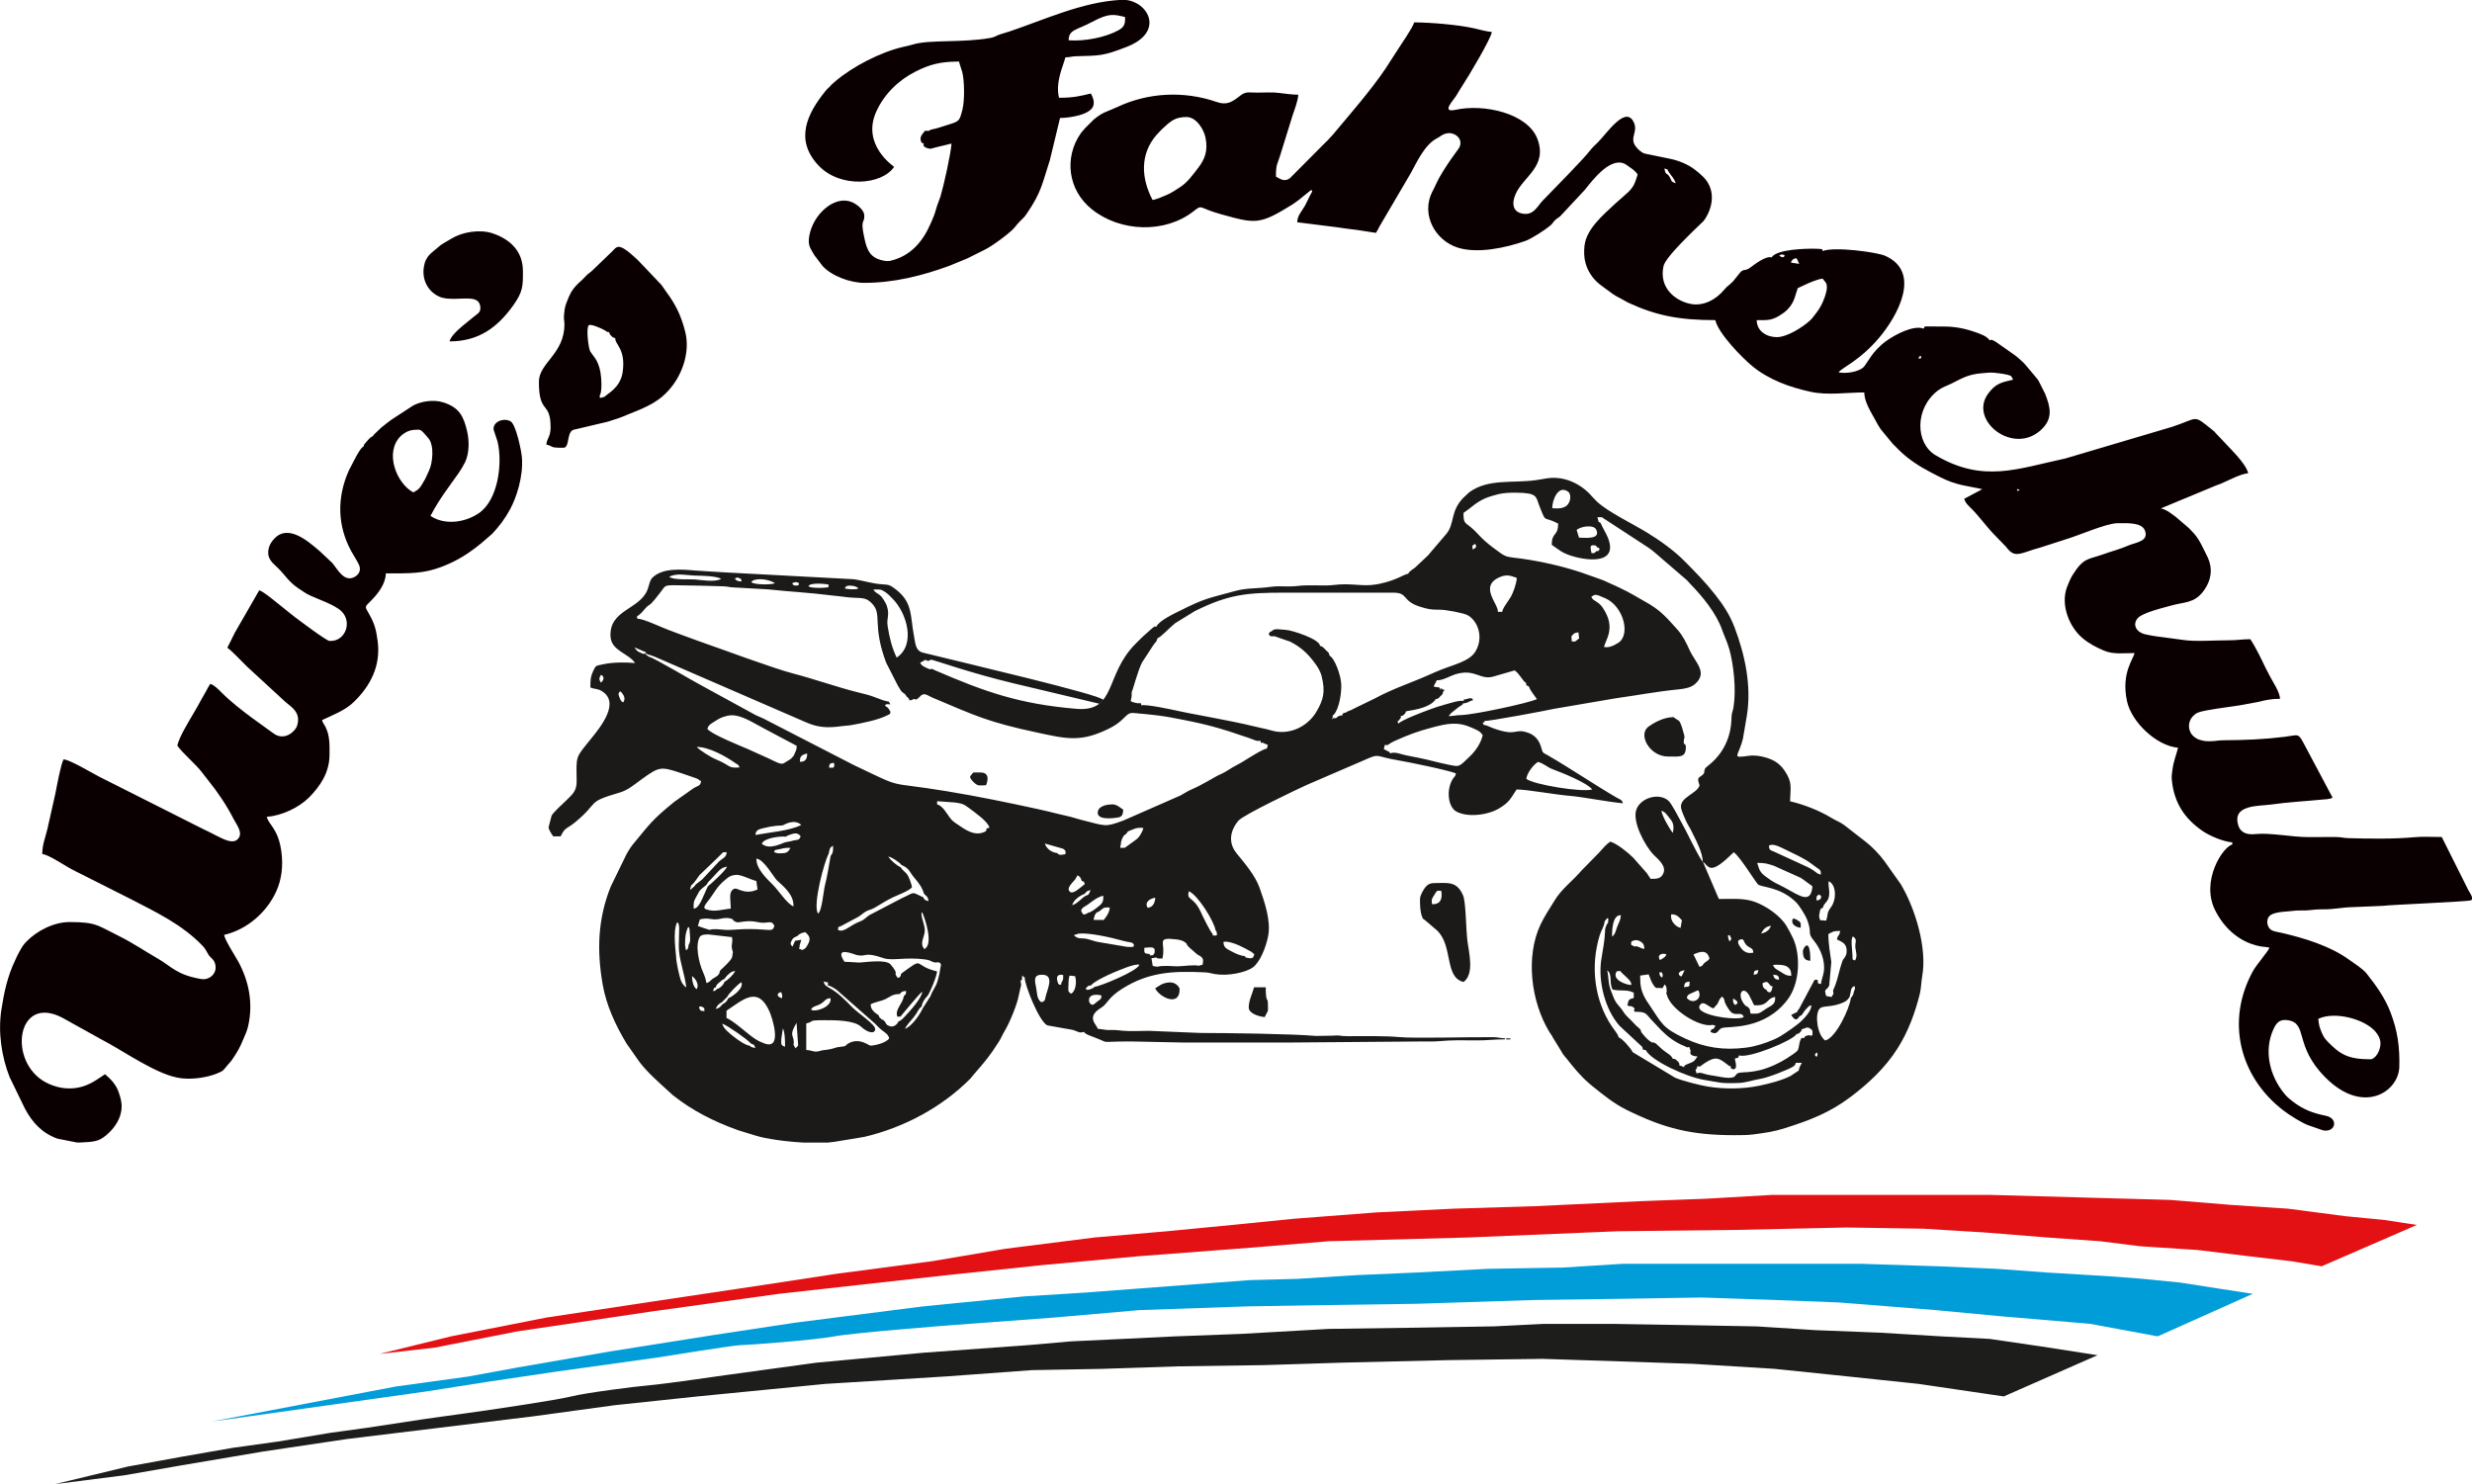 <?xml version="1.0" encoding="UTF-8"?> <svg xmlns="http://www.w3.org/2000/svg" id="Ebene_1" viewBox="0 0 703.08 422.17"><defs><style> .cls-1 { fill: #e31014; } .cls-1, .cls-2, .cls-3, .cls-4, .cls-5 { fill-rule: evenodd; } .cls-2 { fill: #0a0002; } .cls-3 { fill: #1b1a19; } .cls-4 { fill: #1d1d1b; } .cls-5 { fill: #009dd9; } </style></defs><polygon class="cls-1" points="687.39 348.44 678.13 347.02 667.09 345.95 650.71 343.81 634.68 342.75 617.23 341.32 591.59 340.61 566.3 339.9 541.72 339.9 522.49 339.9 503.97 339.9 485.45 340.97 466.58 341.68 436.66 343.1 413.51 343.81 391.43 344.88 368.28 346.66 350.47 348.44 331.95 350.23 311.29 352.01 286.01 355.21 264.99 358.77 237.93 362.33 216.91 365.54 185.93 370.17 155.3 374.8 128.23 380.14 107.93 385.13 123.6 383.35 147.11 378.72 185.57 373.02 221.54 368.03 269.62 362.69 296.69 359.84 323.76 357.35 356.53 354.85 377.9 353.07 417.43 352.01 460.17 350.23 492.93 349.87 525.34 349.16 547.07 349.51 564.52 350.58 582.33 352.01 597.28 353.07 608.68 354.5 625.06 355.57 639.67 357.35 651.78 358.77 660.32 360.2 687.39 348.44"></polygon><path class="cls-5" d="M613.67,380.14l27.07-12.11-9.26-1.42-11.4-1.78-10.68-1.07-9.26-.71-17.81-1.07-14.6-1.07-16.38-.71-22.08-.71h-67.67l-17.1,1.07-21.37.36-20.66,1.07-16.38.71-17.1,1.07-13.53.36-23.51,1.78-23.51,1.78-17.1,1.07-28.85,2.85-36.33,4.63-23.51,3.56-29.2,4.63-26.71,4.63-13.53,2.49-20.66,2.85-52.35,9.97,60.9-8.55,18.16-2.85,19.23-2.85,28.14-3.92s22.08-3.56,23.86-3.56,21.01-1.42,26.71-2.49c5.7-1.07,33.48-3.21,33.48-3.21l28.85-2.14,24.57-2.14,30.99-1.07,22.08-.36,25.64-.36,33.12-1.07,26-.36,22.08-.36,21.01.71,18.16.71,27.07,2.14,18.88,1.78,25.29,2.14,19.23,3.56Z"></path><path class="cls-4" d="M569.86,397.24l26.71-11.75-16.03-2.49-14.6-2.14-13.53-.71-17.81-1.07-18.16-.71-16.74-1.07-19.59-.36-21.73-.36h-19.23l-14.25.71-21.37.36-25.64.36-24.93,1.42-18.88.71-14.6.71-14.96.71-12.11,1.07-29.56,2.14-30.63,2.85-26,3.56s-17.1,2.49-21.37,2.85c-4.27.36-18.16,2.14-22.44,3.21-4.27,1.07-23.86,3.92-23.86,3.92l-17.81,2.49-16.38,2.49-10.33,1.42-14.96,2.49-12.82,1.78-14.25,2.49-15.67,2.85-20.66,4.99,19.59-2.49,16.38-2.85,23.15-3.92,23.86-3.56,26.35-3.21,26.36-3.21,23.51-3.21,23.51-2.49,36.33-3.56,34.55-2.14,24.22-1.78,19.94-.36,21.37-.71,24.93-.36,22.44-.71,29.92-.71,26.71-.36,42.74,1.42,23.15,1.42,20.66,2.14,20.3,2.14,24.22,3.56Z"></path><path class="cls-3" d="M403.87,255.73c0,1.63.04,3.56.55,4.9.38,1,.25.62.95,1.17l3.42,2.93c4.54,4.44,1.98,13.32,7.48,14.6,3.11-2.28,1.52-8.39,1.12-11.41-.49-3.72-.42-11.25-1.28-13.24-1.8-4.2-4.48-3.48-8.31-3.48-1.32,0-2.13.72-2.68,1.55-.43.65-1.25,2.04-1.25,2.99M407.29,257.22c-.22-1.36,0-1.67.62-2.6.81-1.2.51-1.33,2-1.25.42,2.33-.21,3.92-2.61,3.84ZM400.35,165.85h0s0,0,0,0h0,0ZM399.98,165.64h0M399.77,165.09h0s0,0,0,0h0M474.35,215.19c3.36,0,5.14.46,5.14-2.72,0-1-.61-.63-.61-1.21,0-2.2.73-.29-.49-4.35-.17-.57-.53-1.52-.85-1.87l-1.11-.71c-.68-.37.09-.33-.57-.33-2.52,0-5.2,1.41-6.99,2.69-3.13,2.26.36,8.5,5.47,8.5ZM355.16,286.59c0,1.7,2.87,2.58,4.54,2.72,1.17-2.45.91-.89.91-3.93,0-1.72-.61.11-.61-4.54h-3.33c-.38,1.62-1.51,3.67-1.51,5.75ZM328.54,281.15c1.4,2.65,6.96,5.27,6.96.3,0-.64-.7-1.29-1.16-1.58-1.21-.78-3.11-.33-4.13.23-.7.38-1.1.68-1.67,1.06ZM312.21,231.23c0,2.4,5.93,1.35,6.31,1.16.78-.39.86-.9.95-2.07-.79-.53-1.84-1.51-3.03-1.51-1.93,0-4.23.57-4.23,2.42ZM275.91,220.94c0,.63.96,1.54,1.41,1.92.97.8,1.54.51,3.12.51,0,0,1.68-3.63-1.51-3.63h-2.12c-.23.34-.91,1.02-.91,1.21ZM512.77,270.56c0,2.2.82,2.69,2.12,2.72,0-7.12-2.12-3.55-2.12-2.72ZM509.74,262.09c0,1.08,1.32,1.72,2.42,1.82,0-1.42.14-1.58-1.11-2.26-.71-.39-1.31-.71-1.31.44ZM379.06,204.3v.3l-.35-.25.35-.05ZM428.37,295.67h1.21v-.3h-1.21v.3ZM441.49,144.58c-.08-1.99,1.56-6.77,4.45-4.76,1.15.81.7,3.15-.33,3.99-1.07.87-2.45.88-4.12.76ZM448.42,150.76c1.1-1.04,4.83-1.62,5.55-.14,1.41,2.89-3.03,2.35-4.87,2.31l-.67-2.17ZM418.85,156.3c-.08-1.19-.29-1.04.74-1.6.48.9.22,1.13-.74,1.6ZM453.97,156.82c-.71.67-.18.48-1.31.52-.6-2.63,0-1.91.21-2.24,1.27.05.95.02,1.47.67.62.22-.02-.58.62.43-.46.65.05.43-.99.62ZM205.11,164.67c-1.78,1-5.54.31-7.59.15-1.4-.11-6.08.23-7.17-.75,2.12-1.16,4.9-.41,7.51-.34,1.57.04,5.95.07,7.25.95ZM209.02,164.67s.22-.57,1.14-.27c.85.28.57.52.77,1.01-1.18-.14-1.16-.05-1.91-.74ZM220.42,165.88c-.67.48-5.92.54-6.75-.3.75-1.2,4.54-1.07,6.75.3ZM426.01,174.05c.32-2.17-5.7-7.42.83-10,2.19-.87,3.51.08,4.55.32,0,1.48-1.04,4.25-1.64,5.32-.62,1.12-2.39,3.25-2.49,4.36h-1.26ZM225.35,165.88c.87-.37,1.1-.39,1.9,0-.15.31.25.69-.93.68-1-.01-.95-.65-.97-.68ZM234.49,167.17c-1.13.1-3.81.13-4.53-.38.12-1.13,4.95-.76,5.77-.46-.38.91.52.67-1.24.83ZM240.24,167.38c.66-.72,0-.55,1.16-.79.07-.02,2.18-.06,2.74.81-.99.41-2.9.21-3.9-.01ZM248.38,167.7c1.93,0,2.03-.19,3.29.64.91.6,1.46,1.22,2.23,2,3.94,3.94,6.72,12.98,1.13,16.72-1.35-2.82-2.07-5.72-2.57-8.94-.37-2.4.66-3.08-.24-5.8-.2-.6-.52-1.09-.94-1.78-1.17-1.91-1.96-1.43-2.91-2.84ZM452.57,169.81c1.03-.71.96-1.02,4.12.42,5.12,2.34,7.15,10.46,3.52,12.66-1.32.8-2.61,1.43-4.01,1.14.51-2.18,3.42-5.42-.23-10.96-.53-.81-.86-1.17-1.62-1.71-1.74-1.24-.81-.28-1.78-1.55ZM184.55,172.15c.84-.4,2.35-2.49,3.12-3.45,1.74-2.17.98-2.25,4.74-2.22,4.77.04,8.68.16,13.32.3,1.49.04,1.51.28,3.01.32l9.74.55c6.32.68,11.46.89,18.5,1.77,1.17.15,2.09.2,2.99.34,4.68.69,5.97-.37,8.2,2.08,2.77,3.05-.15,5.97,3.88,16.69l3.37,6.61c.55.75.81,1.58,1.43,1.9.77.58.55.35,1.09,1.21h.12c1.15,1.21-.02.94,1.21.91.08-.07.25-.17.29-.19.72-.31-.07.01.62-.11.75.05-.2.61,1.12-.38.52-.39.48-.7,1.2-.94.82-.27,1.66.47,2.65.88,12.55,5.28,15.69,6.94,30.2,10.04,8.01,1.71,12.09,2.71,19.9-1.13,2.06-1.01,3.17-1.82,4.75-3.42,1.16-1.17,1.59-1.21,3.34-1.02.1.01.48.06.59.07.58.07,1.22.09,1.87.16,2.41.24,4.84.52,7.21.96,10.14,1.91,13.23,2.76,22.27,5.86,1.26.43,2.19,1.05,3.22.74.31.73-.51.58.61.58l1.5.65-.29,1.03c-.99-.03-5.87,3.14-7.13,3.9-.96.58-1.65.88-2.54,1.39-.71.41-1.44.9-2.25,1.38-.97.57-1.73.79-2.62,1.31-1.68.97-3.28,1.88-5.07,2.8-.73.37-1.68.76-2.48,1.15-.98.48-1.56.94-2.51,1.42l-16.19,7.1c-5.38,1.98-4.88,1.6-12.01-.18-1-.25-1.88-.55-2.82-.81-.93-.26-2.07-.46-3.19-.75-2.2-.55-4.14-1.02-6.36-1.51-8.59-1.87-16.83-3.58-25.8-5.06-18.19-3.01-11.41-.27-26.66-7.53l-25.56-13.16c-1-.5-1.78-.71-2.69-1.24l-14.86-8.13c-2.31-1.17-13.77-8.04-15.02-8.21l-.91-.66v-.3s.6.3.6.3c1.44.34,2.74,1.01,4.15,1.6l40.72,17.66c3.38,1.5,6.09,1.75,10.31,1.14.97-.14,1.79-.13,2.73-.3,3.08-.56,7.57-1.4,10.43-2.89.65-.34.5-.18.63-.57,0-.78.07-.19-.2-.75,0,0-.31-.49-.34-.52-.66-.81-.73-.37-.83-.72-.03-.1-.13-.08-.2-.12.44-.36.24-.46,1.59-.32l-.33-.59c-.26-.45.36,0-.63-.29-.57-.17-.63-.13-1.18-.31-.63-.21-1.5-.54-2.21-.82-1.61-.64-2.9-.91-4.69-1.36-5.97-1.48-13.27-4.04-18.51-5.38-5.68-1.46-20.57-7.03-26.8-9.19-3.06-1.06-5.78-2.15-8.62-3.18-1.86-.67-7.23-3.23-8.74-3.21-.4-.64-.58.82-.29-.78,1.08-.58,1.47-1.33,2.45-2.35.49-.51.33-.37.86-.74ZM446.94,181.01c.52-.65.81-1.04,2-1.14l.19,1.74c-1.25.82-.66.97-2.1.84l-.09-1.44ZM183.74,185.55l-.09.3-.6.17c-1.27-.54-1.8-.58-2.6-1.87l3.29,1.4ZM170.94,194.17c-.62-.79-.58-1.34,0-2.21,1.14.55.73,1.57,0,2.21ZM408.7,193.48c1.38.2,3.87-1.25,5.09-1.63,5.96-1.88,7.11,1.93,11.36.48l5.63-1.63c1.51,1.01,2.28,3.07,3.33,3.63,0,.7-.22.6.3.6,0,.64-.09.03.43.3.32,1.17,1.54,2.51,2.29,3.63-2.51,1.2-18.26,4.5-21.48,4.54-1.74.02-2.15.3-3.63.3.59-.88,1.15-1.21,2.02-1.91.56-.45.48-.42,1.03-.79.07-.05.5-.3.55-.34.48-.39.26-.06.52-.58,1.62-.12,1.43-.58,2.83-.91-.2-.27-.06-.89-1.82-.33-1.15.36-.42-.46-.91.56-1.11-.3-3.91.66-5.15.98-1.55.41-3.28.99-4.79,1.56-1.95.73-7.34,2.75-8.61,3.89l-.21-.66c.34-.21.22.03.61-.56.77-1.14.28-.14.29-.9.9-.38.19.26,1-.51.61-.59.28-.4.51-.86,2.99-.5,6.97-1.17,8.46-3.47.93-.24.63-.13,1.31-.81.74-.74.58-.38.81-1.39.06-.08,1.01-.47-.38-.59-1.52-.13,1.42-.59-.53.06,0-1.05-.68-.36-1.81-.91l.78-1.48c.04-.06.09-.18.13-.27ZM176.9,197.13c.89,1.14.85,1.84.39,2.63-.16-.08-.55.1-1.1-1.36-.47-1.24-.24-1.2.19-1.78.06.05.15.12.19.16l.33.34ZM225.79,214.89c-.05.06-.11.15-.15.2l-.45.52c-.46.45-.37.31-.71.55-2.26,1.24-1.41,1.79-5.74-.36l-6.05-2.73c-1.65-.72-10.51-4.26-11.5-5.74.33-1.24,1.22-1.54,2.29-2.25,1.18-.78,1.82-1.09,3.38-1.47,3.4-.82,7.27,2,10.26,3.51l9.48,5.04c-.03,1.55-.44,1.63-.81,2.72ZM393.88,211.88c1.24.24.46-.08,3.03-1.22,3.72-1.66,6.32-2.64,10.48-3.74,4.49-1.19,7.33-1.72,11.5.2,1.41.65,2.03.84,2.82,2.02-.53,2.28-2.01,4.44-3.66,6.02-3.32,3.17-2.79,3.02-6.45,2.28-2.72-.55-5.15-1.29-7.86-1.82-1.65-.32-2.48-.48-4.03-.81-1.21-.26-2.95-1.04-4.31-.53-.65-.82.06-.18-.84-.68l-.98-.52c.14-.51.14-.68.3-1.19ZM210.34,218.3c-3.5.26-2.19-.44-6.85-2.36-1.48-.61-4.66-2.67-5.33-3.47,3.52,0,8.17,2.63,11.08,4.65.87.6.66.24,1.11,1.18ZM227.54,216.7c-.17-1.55.61-2.09,2.04-2.35-.03,1.59-.49,2.34-2.04,2.35ZM235.82,218.37c0-1.18.32-1.28,1.37-1.38.14,1.15.27.39-.14,1.37h-1.23ZM434.11,221.55c.18-1.65,2.01-4.05,3.33-4.82,1.59.41,2.68,1.53,4.01,2.02,2.84,1.06,9.95,3.9,11.41,5.82-2.99.86-16.68-1.38-18.75-3.02ZM280.44,236.41c-3.1,1.83-6.15-.59-8.11-1.91-.59-.4-1.07-.7-1.55-1.17l-.69-.82c-.98-1.36-2-3.28-3.56-3.7v-.91l5.07.37c2.08.27,2.61.53,4.1,1.65,1.44,1.09,5.44,3.86,5.71,5.54-.97.24-.72-.03-.96.94ZM475.04,232.96c1,1.2,1.08,2.2.76,3.96-.75-.76-3.16-4.92-3.26-6.31,1.18.38,1.69,1.37,2.5,2.35ZM214.86,237.51c.09-1.49,1.02-1.61,2.43-1.98,1.04-.28,2.57-.54,3.6-.64.64-.06,1.35,0,1.94-.19,0,0,3.05-1.95,5.07-.04-3.26,1.66-8.92,2.08-13.04,2.85ZM225.69,239.08c-.53.21-1.54.31-2.28.49-.92.22-4.58,2.36-6.75.43.72-1.71,5.37-2.19,6.87-2,.28-.21.16-.18.66-.38,2.11-.85,2.8-.66,3.53.27-.49,1.22-.67.91-2.03,1.19ZM302.34,241.42c.87.65.71.45.7,1.54-1.28.29-1.85.34-2.37-.32-1.55-.11-3.01-1.2-3.51-2.7l5.17,1.48ZM503.08,240.61c1.14-.96,3.65.59,4.71,1.04l3.86,1.89c1.49.8,2.29,1.22,3.58,2.17.56.42.95.71,1.57,1.15.83.59,1.08.57,1.11,1.92-1.61-.37-.84-.61-3.67-2.08l-9.74-4.48c-1.06-.43-1.25-.36-1.41-1.62ZM221.28,242.74l-1.11-.32c.41-.87-.26-.43.98-.77,1.16-.11,1.61-.57,3.65-.46-.82,1.74-1.64,1.45-3.52,1.55ZM236.24,243.48c-.5,2.9-.93,5.7-1.64,8.48-.38,1.5-.86,7.42-1.95,7.89-1.59-2.41,1.93-15.19,3.01-16.9.37-1.74.35-1.79,1.26-2.39.06,1.38.04,2.03-.67,2.92ZM197.56,252.06l-1.27,1.1c.08-.5-.01-.44.18-.94.67-1.74-.33.25.54-.72.58-.54,1.43-1.93,1.93-2.56l4.94-4.74c1.94-1.79,1.28-1.8,2.78-1.8.02,1.48-1.19,1.74-2.2,2.69l-4.68,5c-.73.72-1.99,1.35-2.22,1.96ZM256.44,246.07c2.33.99,2.15,1.94,3.67,3.68,1.16,1.33,2.26,2.84,2.67,4.44l1,1.01c.18.33.23.69.33,1.15-1.45-.44-1.05-.41-1.52-1.11-3.62-1.65-2.02-1.59-6.21.32l-9.15,4.77c-1.13.75-1.2,1.22-2.69,1.8-3.02,1.17-4.58,3.32-6.2,2.36.26-1.39-.27-.45,1.01-1.15l4.14-2.2c1.2-.58,1.59-1.1,2.52-1.71,1-.66,1.63-.57,2.74-1.21,1.99-1.15,3.13-1.96,5.19-2.96,1.39-.67,4.6-1.82,5.44-2.86-.04-.72-.82-2.79-1.21-3.43-.6-.97-1.5-1.34-1.99-2.28-1.22-.55-2.87-1.97-3.53-3.03.94.11,2.64,1.31,3.43,2.01l.35.41ZM484.33,245.14c1.61,1.08,1.75,3.96,7.53-1.54l1.24-1.18c1.73,1.16,6.21,8.48,6.89,9.14.91.89,6.32.58,10.89,5.14.86.86,2.63,3.68,3.06,4.8,1.64,4.32-.13,3.54,2.02,6.15,1.85,2.25,3.25,5.76,2.75,8.83-.23,1.39-.7,2.27-.8,3.45-1.09-.29-.81-.03-.91-1.21h-.91l-4.42,8.3c-.74.98-.37-.03-.42.78l-1.81.91c.98,1.47,1.54,1.76,2.42.3.79-.05.8-1.02,2.19-2.35.72-.69.25-.44,1.14-.68-.04,1.6-1.73,3.34-2.83,4.43-1.24,1.24-4.39,3.35-5.96,4.33-.47.29-1.29.69-1.8.92-2.44,1.08-5.31,2-7.94,2.34-6.53.85-11.89-.05-17.27-2.54-6.73-3.12-6.64-4.26-10.55-10.02-.37-.55-.62-.87-.94-1.48-1.22-2.28-1.41-3.68-1.41-6.45l2.41-.35c.37.81.55,1.6.99,2.4,1.05,1.91,1.4,1.43,1.75,1.44l1.21.09.6-1.09c.73.86.45.83.6,2.04-.21.87-.17.16.02.91,1.04,4.22,9.4,9.44,12.99,8.59.33.07.53.1.85.22l-.54.91c-.99.3-.24-.4-.91.87,2.29,1.1,1.93-.72,3.4-1.14,1.93-.54,11.96.67,18.56-8.06,3.59-4.74,3.68-12.8,1.58-17.38-.5-1.09-1.19-2.39-1.89-3.56-1.71-2.89-5.84-5.76-9.13-6.9-3.08-1.07-6.17-.78-10.11-.78l-4.54-10.59ZM499.76,245.45c2.46,0,2.72.23,4.67.78l7.72,3.47c1.06.66,2.28,1.7,3.34,2.41-.43,5.15-3.54,2.76-7.93.36-2.38-1.3-2.74-1.14-5.53-3.25-1.94-1.47-1.74-2.58-2.28-3.77ZM215.15,244.23c2.2.29,4.82,5.21,5.85,6.21,1.49,1.45,4.87,3.9,4.67,7.4-1.95-.9-4.05-4.34-5.88-6.19-1.32-1.34-4.82-4.48-4.64-7.42ZM201.34,252.1l-.44.94c-1.07,2.26-2.01,5.36-3.61,5.42-.08-2.41.22-2.3,1.23-4.24.45-.88.49-.86,1.16-1.52l1.27-1.02c.43-.8.6-.93,1.27-1.59,2.01-1.99,2.46-3.26,4.57-3.57-.44,1.2-4.98,5.28-5.44,5.57ZM305.81,250.14l.65-1.16c.98.54.83.72,1.21,1.6.74.24.61.17.85.92-1.97,1.57-3.41,2.92-4.26,2.12-.96-.9.42-2.19,1.55-3.48ZM519.72,260.64l-.31,1.23-1.75-.12c-.29-1.13-.34-.89-.14-2.07.19-1.07.21-1.18.98-1.52.12-1.19,1.35-1.49,1.67-3.09.34-1.68-.23-2.67-.07-4.39,1.55.59,2.12,3.04,1.6,5.27-.58,2.49-1.84,2.39-1.98,4.7ZM207.84,258.46c-2.33.19-4.57,1.05-6.9.23-.69-.24-1.08-.51.33-2.26,2.02-2.51,2.4-4.08,5.18-6.32.92-.74,1.26-1.05,2.73-1.24,1.54-.2,4.17,1.32,5.93,1.73l.35,2.41c-1.77.81-3.19.82-5.06.15-.88-.32-1.31-.71-2.09-.01-1.08.96-.46,3.26-.46,5.31ZM308.88,254.78c-.6.22-1.35,1.03-1.91,1.47-.89.69-.92.82-2.03,1.25.34-1.48,2.24-2.78,3.52-3.22.84-.87.44-.73,1.74-1.11-.76,1.81-.63,1.19-1.33,1.61ZM345.73,264.65c.2.3.28.1.35.75.14,1.3.01.23-.3.75-1.65-.15-.52-.02-.94-.58-.77-.8-2.66-4.73-3.33-6.18-2.16-4.64-4.12-3.1-3.38-5.87,2.52,1.01,7.23,8.58,7.6,11.14ZM516.62,256.11c.11-1.21-.13-1.04.68-1.65.2.14,1.02.24.52,1.13-.28.51-.6.42-1.2.52ZM309.43,259.65c-.29.2-.25.24-.83.42-.65.19-.02.04-.63-.06-.63-1.02-.65-1.26.3-2.02,1.69-.83,3.2-2.65,5.5-3.21.18,1.95-.5,2.4-1.64,3.29-.77.61-1.82,1.44-2.71,1.58ZM326.42,258.23c-.99-1.62.6-2.6,2.16-2.89-.11,1.65-.74,2.72-2.16,2.89ZM311.4,260.27c.51-.81.31-.61,1.2-1.01,1.22-.8.87-1.26,3.04-1.11-.08,1.42-1.06,2.76-1.73,3.54l-2.91-.03.4-1.39ZM262.13,260.5c-.1-1.11-.06-.62.16-1,.9,1.99,3.27,9.2.61,10.47-1.54-1.78.22-3.52.13-5.46-.06-1.39-.82-3.13-.9-4.01ZM458.5,266.41c-.02-1.88.13-6.21,2.5-6.08-.05,1.25-.49,1.96-.99,3.16-.4.97-.56,2.32-1.51,2.92ZM475.34,260.08c1.54-.04,2.18.78,3.03,1.71l-.39,2.15c-1.52-.35-3.07-2.17-2.64-3.86ZM468.09,298.69c1.41,2.95,11.45,7.68,16.8,8.52,4.32.68,4.17,1.04,9.7.84,2.07-.08,4.21-.89,6.1-1.17,2.01-.29,8.02-2.65,9.26-3.46.7-.46.71-.7.79-1.09h1.73c-.45.84-.7,1.18-.91,2.27-.48.17,0-.06-.51.28l-1.8,1.19c-2.45,1.25-6.09,2.2-9.01,2.79-4.64.94-9.91.97-14.49.22-2.53-.42-7.23-1.65-9.29-2.51l-12.1-7.28c-.41-.97-3.02-3.97-3.99-4.21-.16-.89-1.07-1.84-1.94-3.14-5-7.45-6.13-17.14-3.45-25.9.4-1.3,1.34-2.69,1.4-3.93l.72-.97c.38.58.36-.89.3.94-.03.91-.28.62-.3.66l-.44,1.05c-.19.75-.12.54-.16,1.35-.12,2.76-.67,5.1-1.09,7.98-.89,6.13,1.1,14.06,5.25,18.71l6.43,5.96c.27,1.02,0,.7,1,.93ZM208.54,261.78c.98.86,1.66.55,2.7.4,3.48-.5,4.34.48,6.38.28,1.87-.19,1.87-.29,2.63.84-.33,1.25-.6,1.34-2.62,1.17-6.08-.52-9.11.18-11.29.04-1.58-.1-3.29-.42-4.54,0-.96-.29-2.24-.71-3.32-1.12l.58-1.87c2.5-.59,3.12.21,5.16-.05.91-.12,1.37-.35,2.42-.34.38,0,.76.02,1.13.13,1.1.35.49.28.78.53ZM500.88,265.57c.66-1.29,1.32-1.97,2.79-2.24-.35,1.28-1.46,1.94-2.79,2.24ZM521.48,282.66l-.56.94-1.52-.28c-.31-1.35-.62-1.39.32-2.22.24-.24.16.01.38-.49.32-.75.13.03.22-.98l.54-5.97c-.32-2.32-.84-5.15-.84-7.95,1.25-.66,1.39-.91,3.33-.91-.12,1.5-.54.86-.91,2.42,1.21.64,2.57,1,2.75,2.73.11,1.1-.04,1.61-.45,2.29-.71,1.17-.37.12-.94,1.78-.72,2.08-.97,3.97-1.85,6.32-.46,1.23-.75,1.2-.47,2.3ZM305.4,266.02l1.34-.44c2.91-.35,9.25,1.08,12.18,1.91,2.63.74,3.08.34,3.61,1.25-.46,1.02.45.42-.95.65-.05,0-1.1-.06-1.2-.08l-6.67-1.13c-2.05-.31-2.46-.48-4.16-1-1.91-.58-2.72.24-4.15-1.17ZM226.77,266.28c.55-.69,1.35-.93,2.24-1.12,1.89,1.49,1.38,2.61.18,4.44-1.03.87-1.12.52-1.39.51-.43-.58-.64.75-.34-1.28.01-.07.4-1.23.45-1.49l-1.75.26-.78,1.69c-.59-.69-.69-.9-.16-1.87.38-.7.84-.85,1.54-1.14ZM491.93,265.96c.49,1.11.77.9,0,1.86-.05-.11-.38-.83-.39-.94-.14-1.8-.15-.3.38-.93ZM195.82,268.9c-.11.68.08.28-.19.9-.29.64-.03.13-.57.43l-.22-1.44c0-2.04.09-3.47.91-5.15.22.26.18-.03.35.58l.16,2.1c.05,1.29.1,1.55-.44,2.57ZM494.69,268.95c-.57-.96-.31-1.17-.16-1.52,1.73-.84,1.15.49,2.31,1.52.82.73,1.86.7,1.83,2.04-1.95.41-3.06-.49-3.98-2.04ZM526.98,266.36c1.52.98.45,1.6.76,3.49.18,1.11.57,2.27-.15,3.36-.9-.38-.64-.06-.71-1.42-.12-2.23-.56-4.56.1-5.43ZM465.97,269.33c-2.35-.75.69.88-2.06-.59l.07-.91c.84-.49,1.73-.6,2.73.07.8.53.93,1.07.98,2.01-1.06-.14-.98-.34-1.72-.58ZM355.94,270.77l.83.69-.4.93c-.87.2-.2.28-1.23.13-1.52-.22-.73-.31-1.03-.52-1.38-.16-2.68-.74-3.88-1.4-1.14-.63-2.3-.97-2.25-2.7,2.47-.35,6.4,2.03,7.95,2.86ZM195.2,280.88c-.61-.44-.32-.16-.84-.77-.18-.21-.51-.73-.59-.93-.53-1.23-1.48-5.64-1.48-7.12,0-.76-1.04-7.28.32-9.72.63.63.14-.18.44.7.08.24.11.59.12.85.02.43-.04,1.33-.04,1.83,0,1.12-.07,2.22-.07,3.33-.01,3.91,1.64,7.67,2.13,11.84ZM327.06,269.48c1.17.11.49-.12,1.33.47.02,1.06.19.93-.46,1.75-1.74.12-.52.06-.98-.33-1.4-.17-1.58-.05-1.48-1.78l1.58-.1ZM471.92,272.67c-.53-1.24,1.06-1.61,2.05-1.2-.24.48-.27.63-.98,1.11-1.33.9-.9.19-1.08.09ZM199.15,266.32c.7-.44.86-.49,2.34-.52l6.7.77c.36,2.08-.51,1.97.26,4.28-.36,1.47.49,1.3-2.81,4.45-.74.71-.9.63-1.06,1.6-.46.67-.29.48-.97.97-2.01,1.08-1.35,1.39-2.72,1.75-.09-1.04-.56-2.23-.91-3.02-1.23-2.74-2.41-8-.82-10.29ZM266.83,273.72c1.03.46.29-.22.82.77-.25.9-.31,1.83-.46,2.49-.19.84-.41,1.74-.63,2.39-.47,1.42-1.57,2.79-1.85,3.89l-2.31,3.63c-.75,1.71-3.17,5.19-5.02,5.75.5-1.06,1.59-2.16,2.37-3.13,1.6-2,1.27-2.36,2.39-3.21.15-1.15.85-2.21,1.65-2.99.69-.88,2.69-5.67,2.72-7-6.47-1.51-3.9-3.89-8.3-.73l-1.75,1.27c-.44.6-.23.09-.24.68-.52.62-.17.46-.95.61l-.56-.92c.18-.8-.09-1.3-1.38-2.86-1.28-1.55-7.11-.65-8.67-.57-.81.04-3.01-.2-4.47-.2-3.13-4.67,2.72-2.1,3.45-1.93,2.94.68,1.87-1.09,7.59.87,2.59.89,6.31-.39,11.99.4,2.02.28,1.93,1.11,3.59.79ZM481.65,271.48c2.02-.84,3.83-1.47,4.57,1.19-.6.85-.83.66-1.51,1.31-.79.77-.16.68-1.35,1.05l-1.71-3.56ZM328.84,272.37c.65.26-.05.29,1.18.27.98-.02.51.13.64-.27.95-4.31-2.03-5.85,3.91-5.16,1.1.13,2.2.42,2.92,1.23.26.92,1.48,1.57,2.92,2.97l1.14.68c.83.74.67,1.14.5,2.32l-1.11.3c-1.15-.33-4.19.1-5.88.16-1.27.05-4.11-.36-5.92.12l-1.28-.21-.37-2.2,1.34-.22ZM509.46,277.56c-1.39.03-1.88-.41-3.11-1.19-.98-.62-1.69-.79-2.08-1.9,2.95-.19,5.29.1,5.19,3.09ZM311.31,280.7c-.31.27-.09.19-.62.44-1.99.95-1.83.02-1.85,0,.82-.9.38-.54,1.55-.9.55-.94,4.9-3.03,6.37-3.62,1.33-.53,6.14-2.67,7.29-2.18-.44,1.74-11.38,6.24-12.74,6.25ZM463.15,284.78l-.3,1.21c1.17.6.9-.27,2.09.91-.14.61-.5-.03.03.91,2.88,0,3.02.28,4.41,1.94l3.08,3.28c1.93,1.93,4.08,3.55,6.67,4.55,1.05.41.24.45,1.27.22.04.1.12.13.14.3l.3.75c.08.4-.84,1.44,1.98,1.68-1.15,1.72-1.44,1.54-2.73,2.09-1.16.5-.82.41-1.21.93-.88-.45-.59-.33-1.21-.43,0-.81-.16-.86-.64-1.35-.55-.55-.43-.45-1.31-.64-.42-1.09-1.59-1.49-2.8-2.51-1.78-1.51-2.04-2.22-3.12-2.09-1.51-.97-1.85-1.58-3.02-2.96-.02-.7-.41-.94-1.3-1.72-.05-.04-.12-.1-.16-.14l-1.48-1.54c-.59-.62-1.13-1.04-1.64-1.69-.63-.8-.8-1.28-1.54-2.09-1.65-1.8-1.68-2.69-2.45-4.51-.85-2-.61-3.75-1.1-5.86,1.58,1.16.46,3.25,1.51,5.45,2.35.55,4.08-.13,6.05.91v1.51c-.81.19-1.32.31-1.51.91ZM498.79,277.31c.07-1.24.16-1.18,1.32-1.37-.31,1.25-.08,1.02-1.32,1.37ZM206.03,279.32c-.22.82-1.29,1.84-2.12,2-.78.75-.2.39-1.11.6.42-1.47.17-.68.73-1.02.34-.89.34-.81,1.1-1.48.24-.21.5-.45.65-.56.44-.32.3-.22.69-.32l.75-.96c1.12-1.05,1.34-1.26,2.38-1.38-.47,1.05-1.94,2.44-3.07,3.12ZM477.42,276.91c.58-.77.6-.66,1.71-.93l-.85,1.75c-.67-.24-.32.27-.86-.83ZM472.53,276.51c.51.75.4.71.25,1.59-.28-.21-.58-.3-.71-.75-.33-1.12.07-.59.46-.84ZM506.01,278.67c-1.16-.02-1.45-.4-1.7-1.43,1.28.18,1.6.17,1.7,1.43ZM459.83,276.3c1.46-.13.57-.38,1.56.55,1.41,1.33,2.58,2.16,2.61,3.31-1.12.13-5.83-1.4-4.17-3.86ZM301.37,280.1c-.41-.38-.25.21-.58-.84-.81-2.58,1.6-1.91,1.6-1.91-.02,1.41.06,1.25-.48,2.12l-.14.67-.4-.04ZM198.16,281.39c-.95-.6-1.29-2.2-1.35-3.74,1.06.72,2.12,2.45,1.35,3.74ZM235.53,279.93l-.16.3c.81.19,1.89.84,2.59,1.34l10.94,9.63c.73.73,1.17,1.26,2.02,1.91.91.7,1.68,1.08,1.99,2.25-.99,1.49-4.86,2.15-5.37,2.06-.56-.09-3.05-2.24-6.01-.74-1.42.72-.35.89-2.53,1.1-2.15.21-.99.51-4.81.95-.83.09-.79.24-1.72.37-1.17.17-1.68-.39-3.16-.42v-7.56c2.56-.6.05-.92,5.15-.92,3.06,0,8.44-.04,10.51,1.9,1.75,1.64,3.93,2.17,3.95.6.01-1.3-4.79-4.45-6.38-6.04-2.26-2.27-4.06-4.25-6.88-5.77-1.07-.78-1-.45-1.42-1.71.8.18.36.03.93.33,1.32.69-.81-1.12.34.4ZM478.93,280.79c.25-1.43.49-1.37,1.62-1.61-.04,1.59.15,1.43-1.62,1.61ZM296.17,285.09c-1.36-.91-1.18-2.78-1.53-4.46-.42-2.01-.6-3.39,1.81-3.36,3.61.04,1.32,4.35.93,6.3-.22,1.06-.23,1.23-1.21,1.52ZM304.65,282.65c-1.06-.59-.77-.88-.77-2.41,0-.98.06-1.92.31-2.72l1.57.14c.54,1.55.21,4.33-1.1,4.99ZM207.14,283.97c-.51.99-.77,1.22-1.62,1.67l-.79.86c-.37.27-.6.34-1.18.5.5-1.16.9-1.43,1.77-1.9l1.49-1.51c.35-.85,3.25-3.88,4.07-4.18.78,1.85-2.97,4.3-3.73,4.55ZM503.61,280.44c.24.24.79-.54.32,1.16-.1.35-.47.63-.54.72-1.04-.34-.64-.33-.94-.71-.68-.41-1.18-.71-1.14-1.94,1.45-.68,1.41-.32,2.3.77ZM526.38,284.04c-.3,2.7-4.17,11.21-7.26,11.93-2.34-1.71-2.93-7.34-1.68-8.94.96-1.22,3.37-.24,7.07-2,.76-.36,1.08-.75,1.56-1.47l.45-2.21c.59-.83.3-.57,1.01-.84.07.66.07.33,0,.92,0,.07-.08.3-.09.26,0-.04-.08.16-.12.24-.09.33-.16.8-.28,1.09l-.69,1.01ZM257.05,283.36c-.24,2.12-2.62,3.77-1.83,5.84l.9-.04c1.09-1.26,5.48-6.69,6.2-7.07-.11,1.72-3.46,5.46-4.71,6.77-.92.97-.98,1.19-2.11,1.75-.31.88-1.59,1.82-2.71,1.17-.63-.32-.24,0-.67-.45-.46-.48-.03,0-.4-.77-.65-.3-.05.25-.36-.35-.63-.34-.19.12-.91-.54-.72-.66-.2-.18-.56-.88-1.12-.73-2.32-1.65-2.25-3.11.91-.57,2.88-.85,4.15-1.46,1.61-.77,1.93-1.43,4.09-1.46.63-.69.6-.73,1.81-.9-.01.98.09.75-.63,1.5ZM502.27,286.97c-1.98,1.26-1.65,1.46-4.32,1.36-.51-1.07.14-.84-.64-1.71-.49-.55-.57-.12-1.19-.91-2.33-3-.32-5.53,1.37-2.6.43.75.95,1.94,1.39,2.82,4.22.34,3.39-1.94,5.99-2.35.22,2.18-1.12,2.44-2.6,3.38ZM222.44,282.96c.07.29-.01.7-.04,1-1.08-.32-1.94-1.16-.34-1.78.24.35.23.13.38.78ZM479.76,283.87c.23-.87.24-.84,1.58-1.47,2.3-1.08,1.57-.65,1.84-.37.99,2.12-1.75,3.86-3.42,1.84ZM313.24,283.14c.15,1.1-.51,1.23-1.19,1.78-.81.67-1.26,1.32-1.99.54-.66-.71-.71-3.18,3.18-2.32ZM230.67,287.2c.35-.98,1.64-.99,2.74-1.65,1.25-.75,1.39-1.61,2.8-1.59.51,2.39-4.29,4.09-5.53,3.24ZM492.94,284.02c2.46,1.36.49,1.82.47,1.83-.62-.82-.49-.84-.47-1.83ZM200.35,287.61c-1.15-.08-1.09.03-1.55-1.02,0,0,.13-.6,1.01-.13.77.41.41.27.55,1.16ZM488.48,285.54c.44-.96.57-1.41,1.29-2.06.25.25.21.1.47.54.39.65.12.3.27.8.17.85,1.31,2.63,1.86,3.1,1.41,1.2,3.1-.32,3.57,1.41-1.94,1.15-15.14-.67-12.25-3.67.97-1.01,2.32.87,3.66,1.18.4-.4.71-.86,1.13-1.28ZM206.63,287.5c4.88-3.27,8.95-7.12,12.21.19.79,1.76,3.75,10.9-1.28,9.17-1.66-.57-2.62-1.17-3.93-2.15-1.29-.96-5.63-4.78-7-5.1v-2.12ZM213.66,296.89c.96.46.73,0,1.15,1.21-.36-.07-.38-.02-.78-.17-1.46-.55-.04.03-.71-.44-1.45-.19-3.54-1.76-4.49-2.5-1.14-.88-3.13-2.38-3.41-3.82,1.76.73,6.83,4.24,8.24,5.72ZM482.82,303.23c1.08.26.09.44,2.13-.89,3.18-2.07,4.06-1.23,6.25.4,1.21.9.42.48,1,.49.31.93-.47.3.61.91,1.65.21.66-2.39.6-3.03,1.58-.37.82-.29,1.21-.91,2.68,1,15.37-4.23,16.34-6.05.85-.36.23.25,1-.51.64-.63.25-.35.51-.89,1.27-.19,1.5-1.09,2.89.26.03.03.08.11.13.16-.03,1.46.3,1.36-.72,1.41-.2.01-.1-.32-.91.03-.87.37-.29,0-.79.75-.09-.02-.75-.76-1.23,1.18-.16.65-.19,1.6-.53,2.2-.32.56-2.44,1.87-3.13,2.32-2.07,1.34-4.98,2.69-7.56,3.33-1.51.37-3.07.59-4.8.64-3.18.1-1.19,1.44-3.91,1.56-1.43.06-3.4-.46-4.84-.65-2.93-.39-3.13-1.12-4.55-.59-.02-.04-.13-.7-.3-.91.52-.75.26-.36.6-1.21ZM227.01,297.42l-.76.78-.55-1.01c.45-2.88-1.65-2.04.86-6.26l.45,6.49ZM223.27,297.76c-1.29-.47-1.07-.78-1.04-2.39l.44-2.83c.6,1.05.64,4.03.6,5.22ZM516.7,299.39c.16.33.32-.05.2.71-.14.92-.03.17-.51.39-.39-.69-.11-.6.3-1.1ZM310.85,292.88h0s0,0,0,0h0ZM310.86,292.88h0s0,0,0,0h0ZM311.05,292.9h0c-.06,0-.12,0-.17-.02.05,0,.12,0,.16.01h.01s0,0,0,0h0ZM311.06,292.9h0s0,0,0,0h0s0,0,0,0h0s0,0,0,0ZM311.08,292.9h0s0,0,0,0h0ZM311.09,292.9h0s0,0,0,0h0ZM311.15,292.91h0s0,0,0,0h0ZM311.16,292.91h0s0,0,0,0h0ZM311.21,292.92h0s0,0,0,0h0ZM400.14,166.17s0,0,0,0c0,0,0,0,0,0ZM400.35,165.85h0s0,0,0,0h0s0,0,0,0h0s0,0,0,0h0s0,0,0,0h0s0,0,0,0h0s0,0,0,0h0s0,0,0,0h0s0,0,0,0h0s0,0,0,0h0s0,0,0,0h0s0,0,0,0h0s0,0,0,0h0s0,.01,0,.01h0s0,0,0,0h0s0,0,0,0h0s0,.01,0,.01h0s0,.01,0,.01h0s0,0,0,0h0s0,0,0,0h0s0,.01,0,.01h0s0,0,0,0h0s0,.01,0,.01h0s0,.01,0,.01h0s0,0,0,0h0s0,.01,0,.01h0s0,.01,0,.01v.02s.02-.02.02-.02v-.02s0,0,0,0v-.02s.02-.02.02-.02h0s0-.01,0-.01h0s0-.02,0-.02h0s0-.02,0-.02h0s0-.01,0-.01h0s0-.02,0-.02h0s0-.02,0-.02h0s0,0,0,0h0s0-.01,0-.01h0s0-.01,0-.01h0s0,0,0,0h0s0,0,0,0h0s0,0,0,0h0s0,0,0,0h0s0,0,0,0h0M400.09,165.84l.03.05h0s-.02-.05-.02-.05ZM400.01,165.69l.03.05.02.04h0s-.03-.04-.03-.04h0s-.02-.05-.02-.05ZM399.88,165.42v.03s.03.03.03.03h0s.02.04.02.04h0s-.02-.04-.02-.04l-.02-.03h0s-.01-.03-.01-.03ZM399.83,165.32v.02s0-.02,0-.02h0ZM399.8,165.18h0s0,.02,0,.02h0s0,.03,0,.03h0s0-.02,0-.02h0s0-.02,0-.02h0ZM399.79,165.11h0s0,0,0,0h0ZM399.78,165.09h0s0,0,0,0M399.75,165.08h0s0,0,0,0h0s0,0,0,0h0s0,0,0,0ZM399.67,165.07h.02s.01,0,.01,0h0s-.01,0-.01,0h0s-.01,0-.01,0ZM399.45,165.01h.03s0,0,0,0h-.03ZM399.38,164.99h.04s0,.01,0,.01h-.04ZM329.15,181.61c-.02.62-.4,1.01-1,1.72l-3.35,5.13c-1.21,2.36-2.64,8.02-2.92,8.36,0,1.52-.04,1.5-.3,2.64.58.28,1,.39,1.58.51,1.18.25,1.44-.35,1.44.69,1.2-.46,8.92,1.23,10.77,1.63,3.7.8,6.91,1.32,10.63,2.07,3.34.68,7.05,1.34,10.49,2.21,1.95.5,3.27.67,5.13,1.22,4.99,1.47,10.27-1.03,12.82-5.39,1.99-3.41,2.51-5.6,1.51-9.85-.37-1.59-1.21-2.91-2.17-4.18-2.01-2.64-3.8-4.28-6.85-5.86l-4.17-1.44c-.02-.07-.11-.05-.15-.09-.71-.01-1.37.18-1.64-.41-.28-.58,0-.41.11-.58.47-.79-.21.06.72-.52.63-.82,2.18-.39,3.94-.3,1.6.07,9.63,2.6,9.68,4.54.9.37.34-.03,1.16.67.13.11.4.43.58.61.77.77.71.41.98,1.5,1.52.83,3.21,5.59,3.33,8.1.12,2.35-.53,6.97-2.13,8.71-.02.02-.13.16-.15.11-.02-.04-.09.08-.15.1v.77h.94c.72-.67,1.03-.76,1.79-.78.27-.52-.33-.43.3-.43,0-.52-.09-.3.6-.3.34-.38,1.07-.55,1.61-.8.69-.33.94-.47,1.62-.81l5.09-2.47c5.28-2.87,10.35-4.44,15.38-6.7,1.24-.56,2.12-.94,3.39-1.45,3.86-1.54,8.24-2.47,9.89-5.24,2.42-4.07.64-8.72-2.24-10.31-1.1-.61-6.16-1.56-7.82-1.56-2.56,0-3.18-.1-5.32-.73-5.89-1.71-3.41-4.18-8.28-4.12h-30.56c-10.89,0-15.96.47-25.61,5.25l-5.62,3.46c-2.07,1.72-3.84,3.81-5.07,4.31ZM235.69,325.01h-7.16c-5.18-.28-10.75-1.06-13.81-2.04l-4.63-1.42c-.26-.1-.36-.13-.66-.24-6.5-2.35-12.62-5.45-18.05-9.78l-1.27-1.15c-2.87-2.64-5.7-5.06-8.15-8.18l-3.74-5.33c-3.11-5.17-5.74-10.76-6.8-16.79-1.69-9.6-1.42-18.7,2.3-27.92l4.56-9.36c.56-.95,1.14-1.9,1.82-2.72,4.83-5.82,5.29-6.78,11.63-11.96l5.32-3.76c1.3-.94,2.21-.6,2.34-2.2-1.38-.5.24-.11-1.36-.76l-4.27-1.47c-5.86-1.93-6.19-1.92-11.23,1.71-1.97,1.42-3.9,3.11-6.2,3.78-9.93,2.9-5.54,2.57-12.89,8.59-2.26,1.84-2.68,1.19-3.98,3.89h-2.12c-.48-.71-1.35-1.92-1.3-2.65,0-.02.82-3.19.85-3.25.45-.92,3.49-3.65,4.16-4.31,1.81-1.79,2.99-2.7,2.96-5.51-.07-7.45-.49-6.34,4.18-12.15,2.45-3.05,8.53-10.35,2.76-13.57-1.05-.59-2.06-.44-3.03-.91,0-2.11,0-2.89.69-4.45.89-2.02.89-1.67,2.99-2.15,2.58-.59,6.33-.58,9.02-.35-1.89-2.82-6.75-3.43-6.98-7.55-.42-7.66,8.37-7.61,10.55-13.38.43-1.13.6-2.63,1.43-3.41,2.97-2.8,8.2-2.29,12.23-1.96,2.65.22,6.69.38,8.52.53l36.5,1.94c2.29.31,5.35,1.29,7.95,1.43,2.11.11,2.36.3,3.63,1.21,5.26,3.81,4.39,7.79,5.51,13.55.39,1.98.36,4.14,2.56,4.7,11.66,2.89,50.79,12.01,51.24,13.43l-1.1,1.09-24.31-5.78c-11.98-2.85-22.98-6.73-23.32-6.72h-.31c-1.2.49-.31.49-1.51.01l-1.51.84c.51,1.05,1.68,1.36,2.72,1.86,1.05-.22.46-.17,1.53.29,14.16,6.11,23.91,9.58,40.19,10.95,11.49.97,7.97-9.69,16.89-18.56.68-.68,1.14-1.13,1.82-1.81l2.88-2.58c1.31-.93.38-.41,1.12-.37.75-1.72,4.88-3.65,6.66-4.54,7.43-3.71,7.9-3.48,16.06-5.72,3.11-.85,6.31-.59,9.78-1.11,1.68-.25,3.57-.13,5.32-.12,2.19.01,3.02-.32,5.13-.31,1.82,0,3.64.02,5.46.02,1.97,0,2.92-.32,5.13-.32,4.06.01,6.2.68,10.11-.17,4.9-1.07,6.56-2.58,8.04-2.85.21-.67,1.35-1.27,1.91-1.72l3.74-3.52c.42-.49.38-.49.83-.99l4.32-5.06c2.46-2.98,1.08-6.24,4.69-10.13l1.87-1.76c5.42-3.93,12.28-2.49,18.96-3.43,1.15-.16,1.95-.32,3.12-.51,5.08-.79,9.94,1.71,12.93,5.29l1.34,1.38c3.16,2.91,9.88,6.12,14.22,8.77,3.48,2.12,7.58,5.03,10.49,7.96,3.13,3.15,6.04,6.09,8.82,9.63,2.28,2.9,4.22,5.82,5.53,9.29,3.01,7.94,4.88,16.67,3.53,25.15l-1.1,6.46c-1.23,5.28-3.62,5.73,1.67,4.99,1.18-.17,2.59-.01,3.34.14,3.06.61,5.19,1.68,6.81,4.08,2.32,3.43,1.65,4.76,1.56,8.72,4.05.94,8.39,2.67,11.86,4.78,1.17.71,2.37,1.14,3.49,1.95l6.13,4.76c1.82,1.39,3.94,3.61,5.36,5.53l4.64,6.55c4.13,6.89,7.53,18.15,6.12,26.13-.29,1.66-.33,3.64-.69,5.06-1.36,5.47-3.3,10.73-6.3,15.48-3.45,5.48-8.27,10.01-13.38,13.85-5.95,4.48-11.45,6.58-18.42,8.81-3.43,1.1-5.59,1.38-9.33,1.87-1.55.2-3.24.21-5.23.21-12.42,0-20.01-1.89-30.86-7.26-3.46-1.71-6.63-4.29-9.63-6.71-.35-.28-.47-.39-.82-.69-2.5-2.12-4.49-4.58-6.49-7.13l-.56-.65c-.62-.75-.56-.77-1.08-1.64l-2.19-3.56c-.45-.91-.64-1.02-1.05-1.68-5.32-8.75-6.79-21.49-2.59-30.49,1.13-2.43,2.64-4.62,4.01-6.88,2.09-3.47,5.19-5.61,7.72-8.61l4.95-5.04c1.01-1.11,1.96-2.33,3.19-3.16,1.92.51,5.27,3.28,6.58,4.61l3.83,4.34c.44.64.71,1.08,1.08,1.64,1.85,0,2.83-.05,3.52-1.35,1.19-2.25-1.36-4.16-2.69-5.53-2.36-2.43-6.18-9.43-4.86-12.89,1.25-3.29,6.33-4.81,9.05-2.5.95.81,2.75,4.44,3.44,5.64,1.79,3.11,4.19,8.42,5.98,11.26.39.62.11.2.39.52,0-2.38-1.66-5.69-2.76-7.83-.27-.53-.37-.84-.7-1.42-.57-1.03-.98-1.62-1.47-2.76-.39-.89-.96-2.18-1.19-3.07-.83-3.25,4.65-4.28,5.21-6.7-.92-2.51-.11-1.95,1.06-3.15.52-.53.04-.49.46-1.39.15-.46-.16,0,.37-.56.01-.01.44-.37.47-.4,4.24-3.28,6.61-7.98,6.72-13.58.03-1.69.35-1.74.57-3.06.83-4.98.05-12.17-1.19-16.57-.59-2.08-1.38-3.6-2.05-5.51-1.68-4.76-5.59-9.51-9.04-13.04-.42-.43-.65-.73-1.01-1.11l-6.83-5.87c-1.37-1.16-2.66-2.41-4.16-3.4l-13.18-8.61h-1.24s.33,1.3.33,1.3c.81.44.47.23,1.02,1.31.3.6.44.86.73,1.39,5.16,9.26-3.97,8.72-9.43,7.01-2.82-.88-3.57-1.76-5.63-3.14,0-3.81,1.81-2.24,1.81-6.05-4.45-2.35-3.24.27-5.4-5.19-.98-2.47-.39-3.57-6.69-3.6-1.87,0-3.19.06-4.77.39-.78.16-3.06.84-3.92,1.23-2.7,1.2-4.04,2.74-6.14,4.14,0,2.96.41,2.69,2.03,4.02,2.15,1.77,2.74,3.1,6.14,5.66,4.29,3.22,3.36,2.64,8.45,3.34,6.05.84,13.39,2.56,18.94,4.65,1.54.58,2.71.9,4.24,1.51l4.16,1.89c4.32,2.07,4.34,2.31,7.66,4.14,4.38,2.41,5.99,4.39,9.25,8,1.41,1.56,2.52,3.76,3.38,5.69,1.66,3.73,5.35,6.41,1.63,9.75-1.1.99-2.79,1.35-4.53,1.52-6.36.62-11.7,1.67-18.02,2.55l-17.57,3c-1.97.46-18.74,3.61-19.72,3.43l-.52.44c1.07,0,.06.06.52-.44l-.93.79.34-.29.29.64c.89.07,1.74.61,2.83,1,6.84,2.46,5.78-.22,9.92,1.28,1.88.68,3.08,2.17,3.64,4.23.44,1.62.43,1.33,1.81,2.12,6.4,3.7,13.21,8.32,19.48,11.98,1.07.62,1.66.63,1.94,1.69-4.15-.35-11.33-1.8-15.13-2.11-3.96-.32-12.25-1.82-15.12-1.82-1.76,2.63-2.01,3.6-4.93,5.36-3.3,1.99-9.06,2.66-12.23.91-2.33-1.29-2.94-6.19-.98-9.28.56-.88.6-.44.89-1.53-1.83-.88-13.96-3.34-16.25-3.71-7.06-1.15-5.1-2.21-10.12.03l-16.06,6.93c-2.52,1.13-18.06,8.52-19.46,10.19-2.36,2.82-2.97,6.27-.47,9.31,2.28,2.78,5.29,6.3,6.52,9.81,1.46,4.15,3.22,9.3,2.44,13.57-.57,3.14-2.3,7.49-4.32,8.99-1.95,1.46-7.04,2.58-10.83,1.94-1.09-.18-1.7-.44-2.83-.49-9.22-.45-16.02-.07-23.51,4.63-4.18,2.62-4.2,4.35-6.04,5.45-4.53,2.72-1.03,4.93-1,5.95,4.82.76,2.38.04,7,.56,2.05.23,5.34.05,7.52.04l14.82.61c7.23,0,25.79.24,32.76.84l4.26-.06c3.48-.23,2,.14,4.72.13,4.93-.02,11-.09,14.55.25,4.65.44,20.04-.05,26.91.04,1.65.02,1.8.31,3.32.31v.3c-3.04,0-5.09.32-7.86.3-4.4-.02-6.71-.14-10.96.23-1.29.11-2.56.07-3.86.07l-37.51.3c-10.59,0-21.18-.02-31.76,0l-14.52-.3c-9.83,0-5.24.73-10.54-1.26-1.55-.58-2.24-.79-2.77-1.47-1.36.51-1.8-.25-3.34-.59l-6.94-1.23c-2.31-.73-6.72-11.93-6.51-13.61-.23-.18-.58-.38-.75-.61,0,1.72-.03,1.07-.46,1.51.23,1.19.25,1.16-.06,2.2l-.44,1.99c-.43,2.49-2.63,7.83-3.94,9.97-.66,1.08-1.03,2.09-1.7,3.14-2.62,4.15-3.96,5.68-7.07,9.26l-.96,1.16s-.1.11-.14.16c-8.08,8.13-18.87,13.88-30.07,16.52l-8.05,1.33c-.63.11-1.35.2-2.14.26ZM319.65,237.63c.44-.28.3-.08.64-.44.37-.39.15-.17.49-.68,1.41-.49,2.31-1.27,4.42-.99-.26,1.15-1.25,2.82-2.24,3.43l-3.03,2.2-1.35.02.23-1.21c-.01-.94.53-1.72.84-2.32Z"></path><path class="cls-2" d="M327.81,56.88c-3.25-6.14-3.64-13.04,1.14-18.52l1.47-1.56c2.62-2.45,3.8-3.51,7.07-3.51,2.78,0,4.9,3.54,5.37,5.82.77,3.7-.19,6.16-1.96,8.48-1.58,2.07-3.2,4.38-5.43,5.76-1.23.76-2.17,1.46-3.43,2.01-.88.39-3.25,1.43-4.23,1.51M474.64,48.94c.94,1.44,1.44,1.66,1.98,3.17-1.58-.48-1.02-.65-1.82-1.88-.87-1.35-.98-.13-1.42-2.32,1.44.59.33-.38,1.25,1.03ZM505.38,95.9c-2.82,0-5.68-1.58-5.75-4.84,3.15,0,4.45.26,7.63-2.05.05-.04.13-.09.18-.13,2.96-2.28,3.09-4.9,3.68-6.3.36-.85-.66-.18,2.12-1.51,1.13-.54,3.7-1.69,5.15-1.81.56.84,1.21,1.05,1.21,2.42,0,1.51-1.04,4.16-1.68,5.28-.5.88-.83,1.45-1.44,2.19-.58.71-1.03,1.42-1.65,1.99-2.23,2.04-6.61,4.76-9.46,4.76ZM545.6,101.97c.55-.67-.25-.53.9-.66-.43,1.01.24.59-.9.66ZM573.61,139.47c.58-.44-.89-.69.62-.18.04.01.13.12.2.18l-.61.15s-.13-.11-.2-.15ZM117.57,140.07c-4.8-2.54-8.3-11.39-3.61-16.01l.32-.29c1.65-1.33,2.83-1.55,4.8-1.55.85,0,1.8,1.35,2.45,2.08l.28.32c1.84,2.12,1.19,7.28.19,9.3-.45.92-.68,1.62-1.16,2.47-1.37,2.44-1.61,2.79-3.28,3.68ZM303.94,11.46c.03-3.08,2.17-2.82,6.76-5.27,4.8-2.55,6.09-2.1,9.28-1.35.1,2.2-.34,2.92-1.98,3.82-3.73,2.04-9.65,3.13-14.07,2.8ZM160.53,92.27c0,8.44-7.26,10.94-7.26,16.34,0,9.49,3.33,5.28,3.33,13.01,0,2.65-1.06,3.06-1.21,4.84,2.32.54.62.91,4.84.91,1.87,0,.86-4.21,2.77-5.09l9.79-2.31c1.11-.36,2.24-.71,3.21-1.03,1.2-.4,1.7-.68,2.81-1.13,5.13-2.05,8.96-3.51,12.46-8.11,2.91-3.84,5.05-9.76,3.59-15.44-1.16-4.51-2.67-7.65-5.5-11.44-.49-.65-.75-1.17-1.24-1.78l-6.78-7.14c-6.11-5.69-5.74-3.55-7.92-1.72l-4.93,4.75c-.63.6-.74.6-1.34,1.08l-1.65,1.67c-.28.26-.35.3-.64.57-1.41,1.31-2.28,2.33-3.07,4.19-.43,1.02-1.07,2.53-1.21,3.64-.42,3.38-.04,2.47-.04,4.19ZM136.63,87.73c0,1.26-1.24,1.8-2.04,2.5-1.93,1.7-6.1,4.5-6.73,6.88,8.28,0,13.58-3.96,18.02-10.11,2.92-4.04,2.85-5.71,2.85-9.86,0-5.76-3.69-9.09-8.6-10.76-3.68-1.25-8.69-.36-11.61,1.43-1.18.73-2.03,1.12-3.21,1.93l-2.63,2.21c-.81.7-1.56,1.68-1.9,2.94-1.24,4.58,1.09,8.21,4.3,9.55,1.23.51,2.64.57,4.28.56,3.53-.02,7.27-.85,7.27,2.72ZM510.84,73.39c.05.07.12.14.16.19.04.06.11.14.15.21l.58,1.26-2.32-.33c.19-.62-.1-.28.38-.74.76-.72-.14-.12,1.02-.51l.04-.08ZM507.58,72.61s-.15,1.22-1.54.08c.04-.05.7-.58,1.54-.08ZM106.08,124.04c-.8.35-1.09.74-2.05,1.86-.7.83-.3.24-.68,1.16-.69.22-1.78,2.29-2.16,2.98l-1.97,3.78c-3.5,7.88-3.22,15.84.7,23,.72,1.32,1.44,2.34,2.1,3.67.77,1.55.17,2.82-1.03,3.54-3.08,1.83-4.93-2.06-6.49-3.9l-3.43-3.23s-.11-.1-.16-.14c-3.79-3.27-9.85-8.44-13.79-2.39-.73,1.12-1.11,2.8-.63,4.09.51,1.38,1.61,2.18,2.61,3.17,2.2,2.16,2.85,3.73,5.77,5.73.61.42,1,.63,1.64,1.09,2.04,1.45,6.8,2.71,9.78,4.74,4.36,2.97,2.18,9.45-2.6,9.12-.91-.06-8.76-5.98-10.11-7l-3.19-2.56c-1.29-.99-5.36-4.49-6.66-4.84l-6.96,12.1c-.7,1.4-1.39,2.85-2.12,4.24,1.35.9,4.03,3.85,5.41,5.17.04.04.11.1.15.15l11.02,10.15c2.04,1.63,4.4,3.16,3.25,6.78-.45,1.4-3.38,4.34-6.52,2.24l-6.32-4.57c-2.98-2.22-6.13-4.65-8.74-7.3-.76-.77-2.04-2.06-3.1-2.34-.53.79-.76,1.25-1.21,2.12-.42.82-.79,1.3-1.21,2.11-.76,1.47-1.6,2.86-2.4,4.25-1.36,2.36-3.95,6.47-4.55,9.06,1.48,2.21,5.22,5.21,7.09,7.73.61.82.97,1.27,1.59,2.04,2.77,3.42,5.33,7.19,7.33,11.12.74,1.46,2.6,3.69,1.48,5.37-1.73,2.58-5.6-.46-10.1-2.48l-29.57-14.9c-1.74-.87-8.41-4.9-10.18-4.94-.86,1.79-1.83,7.28-2.33,9.77l-2.28,10.13c-.56,2.37-1.44,4.31-1.44,7.03,1.86.15,6.78,3.55,8.77,4.54l16.29,8.21c7.27,3.76,14.6,7.23,20.39,13.19.93.96,1.09,1.42,1.72,2.51.71,1.22,1.46,1.22,1.94,2.61.93,2.72-1.48,4.89-3.87,4.49-7.01-1.16-8.6-3.64-12.18-5.7-3.88-2.22-7.3-4.59-11.29-6.56-6.08-3-6.39-3.93-13.92-3.95-4.57-.01-9.3,2.45-12.32,5.52-.79.8-1.21,1.4-1.78,2.45-.3.56-.5.89-.75,1.37-.28.54-.47,1.05-.76,1.66-2.11,4.39-3.12,9.03-3.87,13.98-.97,6.36.04,13.26,2.34,19.11l4.35,8.96c2.11,3.97,4.85,6.98,9.28,8.57l5.53,1.09c.89.05.61-.01,1.92-.06,3.78-.14,4.89-.6,7.08-2.62,1.39-1.28,2.67-3.08,3.26-4.91.78-2.46.48-4.17-.38-6.67-.78-2.3-2.24-3.73-3.9-5.17-2.44,1.63-4.38,3.12-7.43,3.77-3.25.69-6.56.07-9.42-1.45-10.92-5.8-8.32-25.25,4.75-18.36l10.89,6.05c6.82,3.52,16.21,10.44,23.03,11.16,3.56.38,7.38-.34,9.83-1.29,2.13-.83,1.96-.98,3.24-2.51.58-.7.67-.66,1.24-1.48,1.22-1.77,2.21-3.37,3.03-5.44.6-1.52,1.2-2.53,1.56-4.18,1.46-6.59.18-12.81-2.86-18.38-.82-1.5-3.86-6.16-3.97-7.52,6.5-1.51,12.12-6.41,14.82-12.4,1.46-3.23,2.03-7.08,1.43-11.41-.89-6.38-3.54-7.47-4.15-9.76,4.4-.37,9.16-2.65,12.03-5.52,3.23-3.23,5.78-7.13,5.83-12.01.03-2.91.09-5.57-1.11-7.99-.42-.86-.78-1.11-1.02-2,3.13-1.5,6.5-2.7,9.05-5.17,4.81-4.67,7.69-10.39,6.77-17.31-.41-3.11-.85-4.85-2.27-7.41-1.44-2.61-1.55-2.13.33-4.02,1.94-1.96,4.2-4.76,4.27-7.83,6.96,0,10.76.1,15.95-1.9,4.55-1.75,7.72-3.85,11.18-6.67l3.09-2.66c1.98-2.08,3.69-4.37,5.11-6.99,1.81-3.32,3.79-9.31,3.37-14.75-.15-1.95-1.67-9.18-3.12-10.2-1.68-1.17-5.13-.22-4.94,2.27l1.12,3.37c1.51,6.32.14,16.69-5.32,20.41-3.83,2.61-9.61,3.54-13.75.77,2.76-5.21,4.87-7.68,8.04-12.23.53-.76,1.41-2.22,1.8-3.04,1.28-2.68,1.17-6.26.59-8.77-.98-4.2-2.16-6.81-6.85-8.27-2.91-.91-6.56-.19-8.6.97l-6.04,3.94c-1.08.78-1.9,1.44-2.9,2.25l-1.87,1.77c-.51.54-.39.33-.51.69ZM264.28,37.21h-1.21c-.32.48-1.51,1.51-1.21,2.67.31,1.17.39.62.9.96,0,0-.63.82,1.1,1.34.94.28,1.26.02,2.13-.22l4.64-1.12c-.27,3.24-2.19,11.85-3.13,15.02l-.97,2.66c-.38,1.08-.46,1.7-.87,2.76-.37.96-.72,1.75-1.08,2.55-2.19,5.01-5.79,9.14-11.44,10.37-.88.19-1.92-.04-2.86-.32-3.37-1-3.93-3.8-4.54-6.66-1.12-5.16.28-3.6.06-6.1-.14-1.56-2.29-3.15-3.6-3.67-4.88-1.93-10.88,3.46-12,9.51-.52,2.83.21,3.52,1.41,5.62l2.35,3.09c2.61,2.87,7.94,4.8,11.85,4.79,8.59-.01,16.52-2.05,24.21-4.85l5.14-2.12c1.7-.83,3.25-1.64,5.04-2.52,2.17-1.07,7.16-4.8,8.32-6.2.7-.85.85-1.12,1.69-1.94.75-.74,1.09-1.01,1.72-1.91,4.38-6.38,4.47-8.7,6.68-15.41l2.88-11.95c2.66,0,8.79-.9,9.49-3.55.32-1.23-.16-2.37-.71-3.41-3.26.76-4.92,1.21-9.08,1.21-1.08-4.62,1.27-9.16,1.82-11.5,1.5,0,1.49-.27,3.02-.31,6.68-.2,7.65,0,14.53-2.71,10.78-4.25,5.98-12.83-.57-13.32h-1.22c-10.95.57-21.82,5.68-31.83,9.04-.9.3-1.58.44-2.55.78-1.1.38-1.49.79-2.64.99-8.04,1.45-17.4.44-22.04,1.86-1.09.33-1.68.43-2.91.72-6.32,1.45-14.31,5.56-19.25,9.79l-.97.85c-.51.51-.36.42-.88.93-.56.55-.31.2-.89.92-5.28,6.5-8.83,13.88-2.11,21.13,6.17,6.65,18.12,5.69,21.6.48-.12-.17-9.34-6.23-5.09-15.68,2.25-5.02,6.38-9.02,11.24-11.45,3.79-1.89,6.72-2.82,12.31-2.82.26,1.11.63,1.91.92,3.01.61,2.3.73,7.89.05,10.67-.2.81-.2.72-.39,1.42-.66,2.41-1.5,2.08-6.29,3.7-1.62.55-2.35.4-2.77.87ZM173.23,94.47c.3.65.04.49.65,1.09.67.65.4.34,1.13.65-.27,1.63,3.04,2.96,2.09,9.61-.68,4.73-4.67,6.26-5.08,7.03-.04.02-.7.13-.91.3-1.21,0-.13.11-.61-.57.86-.88.54-5.48.24-6.93-.74-3.49-2.02-4.31-2.84-5.63-.54-.86-1.25-6.68-.46-7.48.52-.52,3.62.88,4.47,1.36,1.1.63.62.58,1.32.56ZM372.75,54.15c.56,0,.44-.15.44.37-.78,1.28-1.36,2.82-2.13,4.15-.86,1.5-2.06,2.64-2.11,4.55l11.29,1.42c2.14.31,3.37.51,5.6.75l5.5.85c.53-.8.5-.85.97-1.76l8.95-15.25c1.79-3.29,4.02-8.13,7.39-9.86,1.12-.57,1.43-1.14,2.83-1.43,2.22-.47,4.91,1.54,3.51,4.14l-2.41,3.35c-1.5,2.24-3.14,4.67-4.29,7.21-.13.29-.21.52-.37.84-.25.52-.27.49-.53.99-3.35,6.59.82,13.96,7.27,15.98,5.59,1.75,13.59.06,19.19-1.92,1.85-.66,5.79-3.26,7.1-4.39.74-.64.57-.73,1.28-1.45.7-.71.97-.64,1.68-1.35l6.86-7.36c2.29-2.88,7.73-10.05,11.9-7.02,1.25.91,2.26,1.4,3.1,2.65-.18.78-.37,1.13-.67,2.05-.39,1.19-1.16,2.18-2.08,3.06l-3.53,3.13c-3.67,3.4-8.29,7.31-8.83,12.05-.41,3.65.41,6.44,2.27,8.89,1.36,1.79,2.98,2.76,4.72,4.05.62.46,1.12.87,1.78,1.25l3.72,2.03c7.91,3.67,14.53,4.94,24.71,4.94.88,3.79,7.53,10.62,10.52,13.08,4.71,3.89,10.7,6.03,16.59,7.31,4.87,1.06,10.3.18,15.25.18.06,2.83,1.97,5.66,3.22,7.97.48.89.89,1.67,1.45,2.48l3.42,4.14c1.43,1.42,2.48,2.57,4.05,3.81,3.04,2.41,5.78,3.84,9.44,5.69,4.89,2.47,7.79,2.45,12,3.43l-5.14,2.73c.34,1.27,1.19,1.93,2.04,2.79,2.37,2.37,4.4,5.32,6.8,7.72l2.98,3.07s.1.12.14.17l.27.33s.1.12.14.17c2.26,2.78,4.17.95,9.11-.33l7.32-2.36c3.6-1.05,11.6-4.59,14.75-4.61,3.26-.03,7.02-.2,7.87,2.15,1.12,3.08-2.77,3.32-4.83,4.23-2.23.98-4.73,1.61-7.18,2.5-4.2,1.51-5.43.81-8.62,5.9-.51.81-1.25,2.52-1.61,3.53-1.81,5.03.75,11.25,4.44,14.35,1.85,1.56,3.8,2.59,6.11,3.57,2.72,1.16,5.64.7,8.68.7-.13,1.55-3.84,5.49-2.13,13.63,1.26,6.01,8.43,12.79,14.53,13.3-.53,2.27-1.28,3.65-1.63,6.58-.08.7-.24,1.39-.15,2.43.6,6.62,3.63,11.11,8.69,14.63,1.84,1.28,5.72,3.05,8.52,3.28v.6c-2.73.73-8.96,10.32-4.95,18.56,2.5,5.13,6.9,9.19,12.63,10.36,1.12.23,1.88.19,2.9.43-.23.86-3.71,4.89-4.64,6.56-7.91,14.26-3.85,30.19,8.57,39.73,1.76,1.35,4.87,3.33,7,4.19l4.29,1.49c3.59.71,4.5-3.42.79-4.15-3.7-.73-6.58-1.85-9.48-4.13-.91-.71-1.47-1.17-2.2-2.04-4.26-5.08-6.03-12.29-3.2-18.45.85-1.86,1.8-2.95,4.2-2.54,5.67.96,1.58,7.15,10.48,16.17,10.83,10.98,20.96,4.16,21.12-2.94.13-5.82-.5-10.17-2.47-15.4-1.57-4.17-4.08-7.64-6.78-11.06-1.13-1.44-3.5-2.89-5.06-4.02-5.36-3.88-12.64-6.1-19.04-7.59-1.18-.27-2.69-.41-3.42-1.12-.76-.75-1.12-2.34-.4-3.41,1.08-1.62,5.09-1.47,7.02-1.76,1.5-.22,2.91,0,4.37-.17,1.4-.16,2.43-.27,4.28-.26,3,.02,5.43-.59,8.15-.62l8.7-.37c2.33-.32,24.35-1.19,25.07-1.59.88-.5-.47-2.25-.78-2.87l-7.57-15.12c-2.41,0-5.51-.17-7.83.06-5.65.54-13.11.43-18.8.26-1.55-.05-1.86-.32-3.61-.32-2.63,0-5.26.02-7.89.02-4.36,0-10.83-1.29-14.78-.86-2.2.24-4.23-.18-4.94-2.42-1.91-6.01,5.74-5.48,9.28-5.98,4.94-.7,9.5-.91,14.34-1.39.47-.05,2.93-.11,3.15-.62l-8.09-15.22c-1.73-3.25-1.55-2.53-5.39-2.05-5.7.72-11.3.96-17.17.99-1.88,0-2.48.24-3.67.27-1.5.03-2,.05-3.44-.39-1.13-.34-2.11-1.14-2.56-2-1.23-2.31-.01-4.88,2.11-5.76,1.81-.75,9.3-1.64,11.6-2.01l5.62-1.03c1.89-.51,3.75-.87,6.09-.87-.18-2.11-1.95-4.57-2.92-6.46l-1.14-2.19c-1.28-2.65-2.79-5.88-4.41-8.3-2.48,0-3.7.32-6.05.31-3.7-.02-9.82.45-13.2-.12l-5.87-.79c-1.33-.14-4.53-.61-5.6-1.06-1.65-.69-2.77-2.31-1.44-4.16,1.21-1.68,7.38-3.1,9.58-3.73,3.75-1.08,6.61-.6,9.22-4.09,2.37-3.17,2.78-6.64,1.04-10.05-1.13-2.21-2.03-4.47-3.65-6.33l-1.32-1.4s-.1-.11-.15-.16l-3.75-3.21c-1.29-.91-2.46-2-4.24-2.42l15.6-6.48c.07-.03.15-.06.21-.09l1.12-.4c2.12-.88,5.63-2.83,7.87-3.02-.14-1.67-3.31-5.23-4.62-6.57l-4.12-4.35s-.11-.11-.15-.15c-.26-.26-.16-.19-.43-.48-.39-.42-.3-.35-.78-.73-5.76-4.6-3.75-3.47-11.56-.91l-30.34,8.99c-13.52,2.87-23.34,7.09-36.92-.95-5.69-3.37-6.05-13.34.84-18.5,1.09-.82,2.49-1.25,3.83-1.92,2.72-1.36,4.62-2.56,8.33-2.86,2.53-.2,2.56-.35,5.12,0,.71.1,1.57.2,2.33.4,1.34.35,1.09.4,1.62,1.41-3.42.8-4.99,1.09-7.14,4.05-5.55,7.63,7.48,17.82,15.39,9.95,3.09-3.07,2.41-6.16.83-10.07l-1.83-3.62c-.37-.6-.79-1.01-1.33-1.69l-2.77-3.28s-.11-.11-.15-.15l-.95-.87c-.64-.6-.93-.83-1.66-1.37l-4.98-3.49c-.21-.14-.66-.47-.95-.57-1.1-.39-.04-.34-1.12-.08-.7-1.11-2.37-1.72-3.59-2.16-3.18-1.15-6-1.78-9.72-1.77-.91,0-1.82,0-2.73-.01-3.24-.07-2.32.02-2.72.62-2.87-1.11-8.07,1.68-10.51,3.41-4.25,3.01-5.59,6.62-6.64,7.58-1.52,1.38-5.09,1.88-7.05,1.42.88-1.31,5.9-3.15,11.59-9.89,5.06-6,12.21-18.62,1.6-23.27-2.26-.99-14.28-2.66-17.73-1.33-.18-.42.48-.59-1.79-.65-2.8-.08-11.24.1-12.73,2.46-1.56-.52-4.74,1.9-5.95,2.82-1.63,1.24-1.94.28-3.02,1.52l-1.89,2.35s-.1.11-.15.16c-1.04,1.11-1.52,1.2-2.48,2.36-2.28,2.76-5.91,4.8-9.69,3.99-4.33-.93-8.87-4.6-7.57-10.66.51-2.38,6.53-8.1,8.58-10.17l2.78-2.67c.07-.08.41-.55.51-.7,2.37-3.7,2.88-8.5-.56-11.91-.82-.81-1.69-1.55-2.61-2.23-1.66-1.23-4.1-2.31-6.53-2.85l-7.53-1.55c-1.02-.35-1.91-1.23-2.52-2.02-2-2.62,1.06-4.31-.82-7.35-2.41-3.91-7.5,3.74-9.95,6.17-.83.83-1.48,1.36-2.22,2.32-2.1,2.72-10.43,11.1-13.52,14.31-1.39,1.44-2.41,4.03-5.32,3.71-3.16-.36-3.56-2.84-2.34-5.62,2.18-4.98,9.22-7.93,6.16-15.78-2.81-7.19-15.13-9.96-23.21-8.19-4.26.93-.71-2.56.2-4.07.65-1.07,1.04-1.77,1.73-2.81,1.52-2.29,8.19-13.43,8.35-15.25-1.51-.12-3.39-.67-5.01-1.04-4.35-.98-12.31-1.69-17.07-1.69-.4,1.51-3.69,6.18-4.9,8.11l-3.2,4.96c-4.07,6.09-10.37,13.29-15.02,18.86l-1.45,1.58c-.97.97-1.78,1.73-2.73,2.72l-7.99,8.04c-1.59,1.29-2.93.18-4.03-.4,0-3.72.42-3.4,1.21-6.05l3.51-11.31c.5-1.49,1.6-4.36,1.63-5.93-1.49,0-4.25-.35-5.53-.52-1.84-.25-4.07-.08-5.97-.08-2.85,0-3.39-.41-5.11.94-2.29,1.81-3.79,2.7-6.62,1.71-9.27-3.21-19.45-2.67-28.1,1.38-3.24,1.51-4.2,1.41-6.9,3.69l-2.28,2.26c-.5.65-.9.96-1.38,1.64-4.68,6.7-3.76,16.06,3.24,21.61,8.12,6.45,20.75,6.88,28.87.51,2.63-2.06,1.3-.96,7.63.8,10.01,2.79,11.04,3.14,20.43-2.69.8-.5,1.01-.73,1.78-1.25l3.44-2.78ZM659.35,289.82c4.66-2.23,13.01.01,16.16,3.5.88.97,1.61,2.33,1.54,3.68-.11,2.18-1.57,4.32-2.88,4.32-6.44,0-8.67-1.5-12.03-4.91-1.2-1.23-1.5-1.84-2.24-3.81-.31-.81-.44-1.87-.55-2.77Z"></path></svg> 